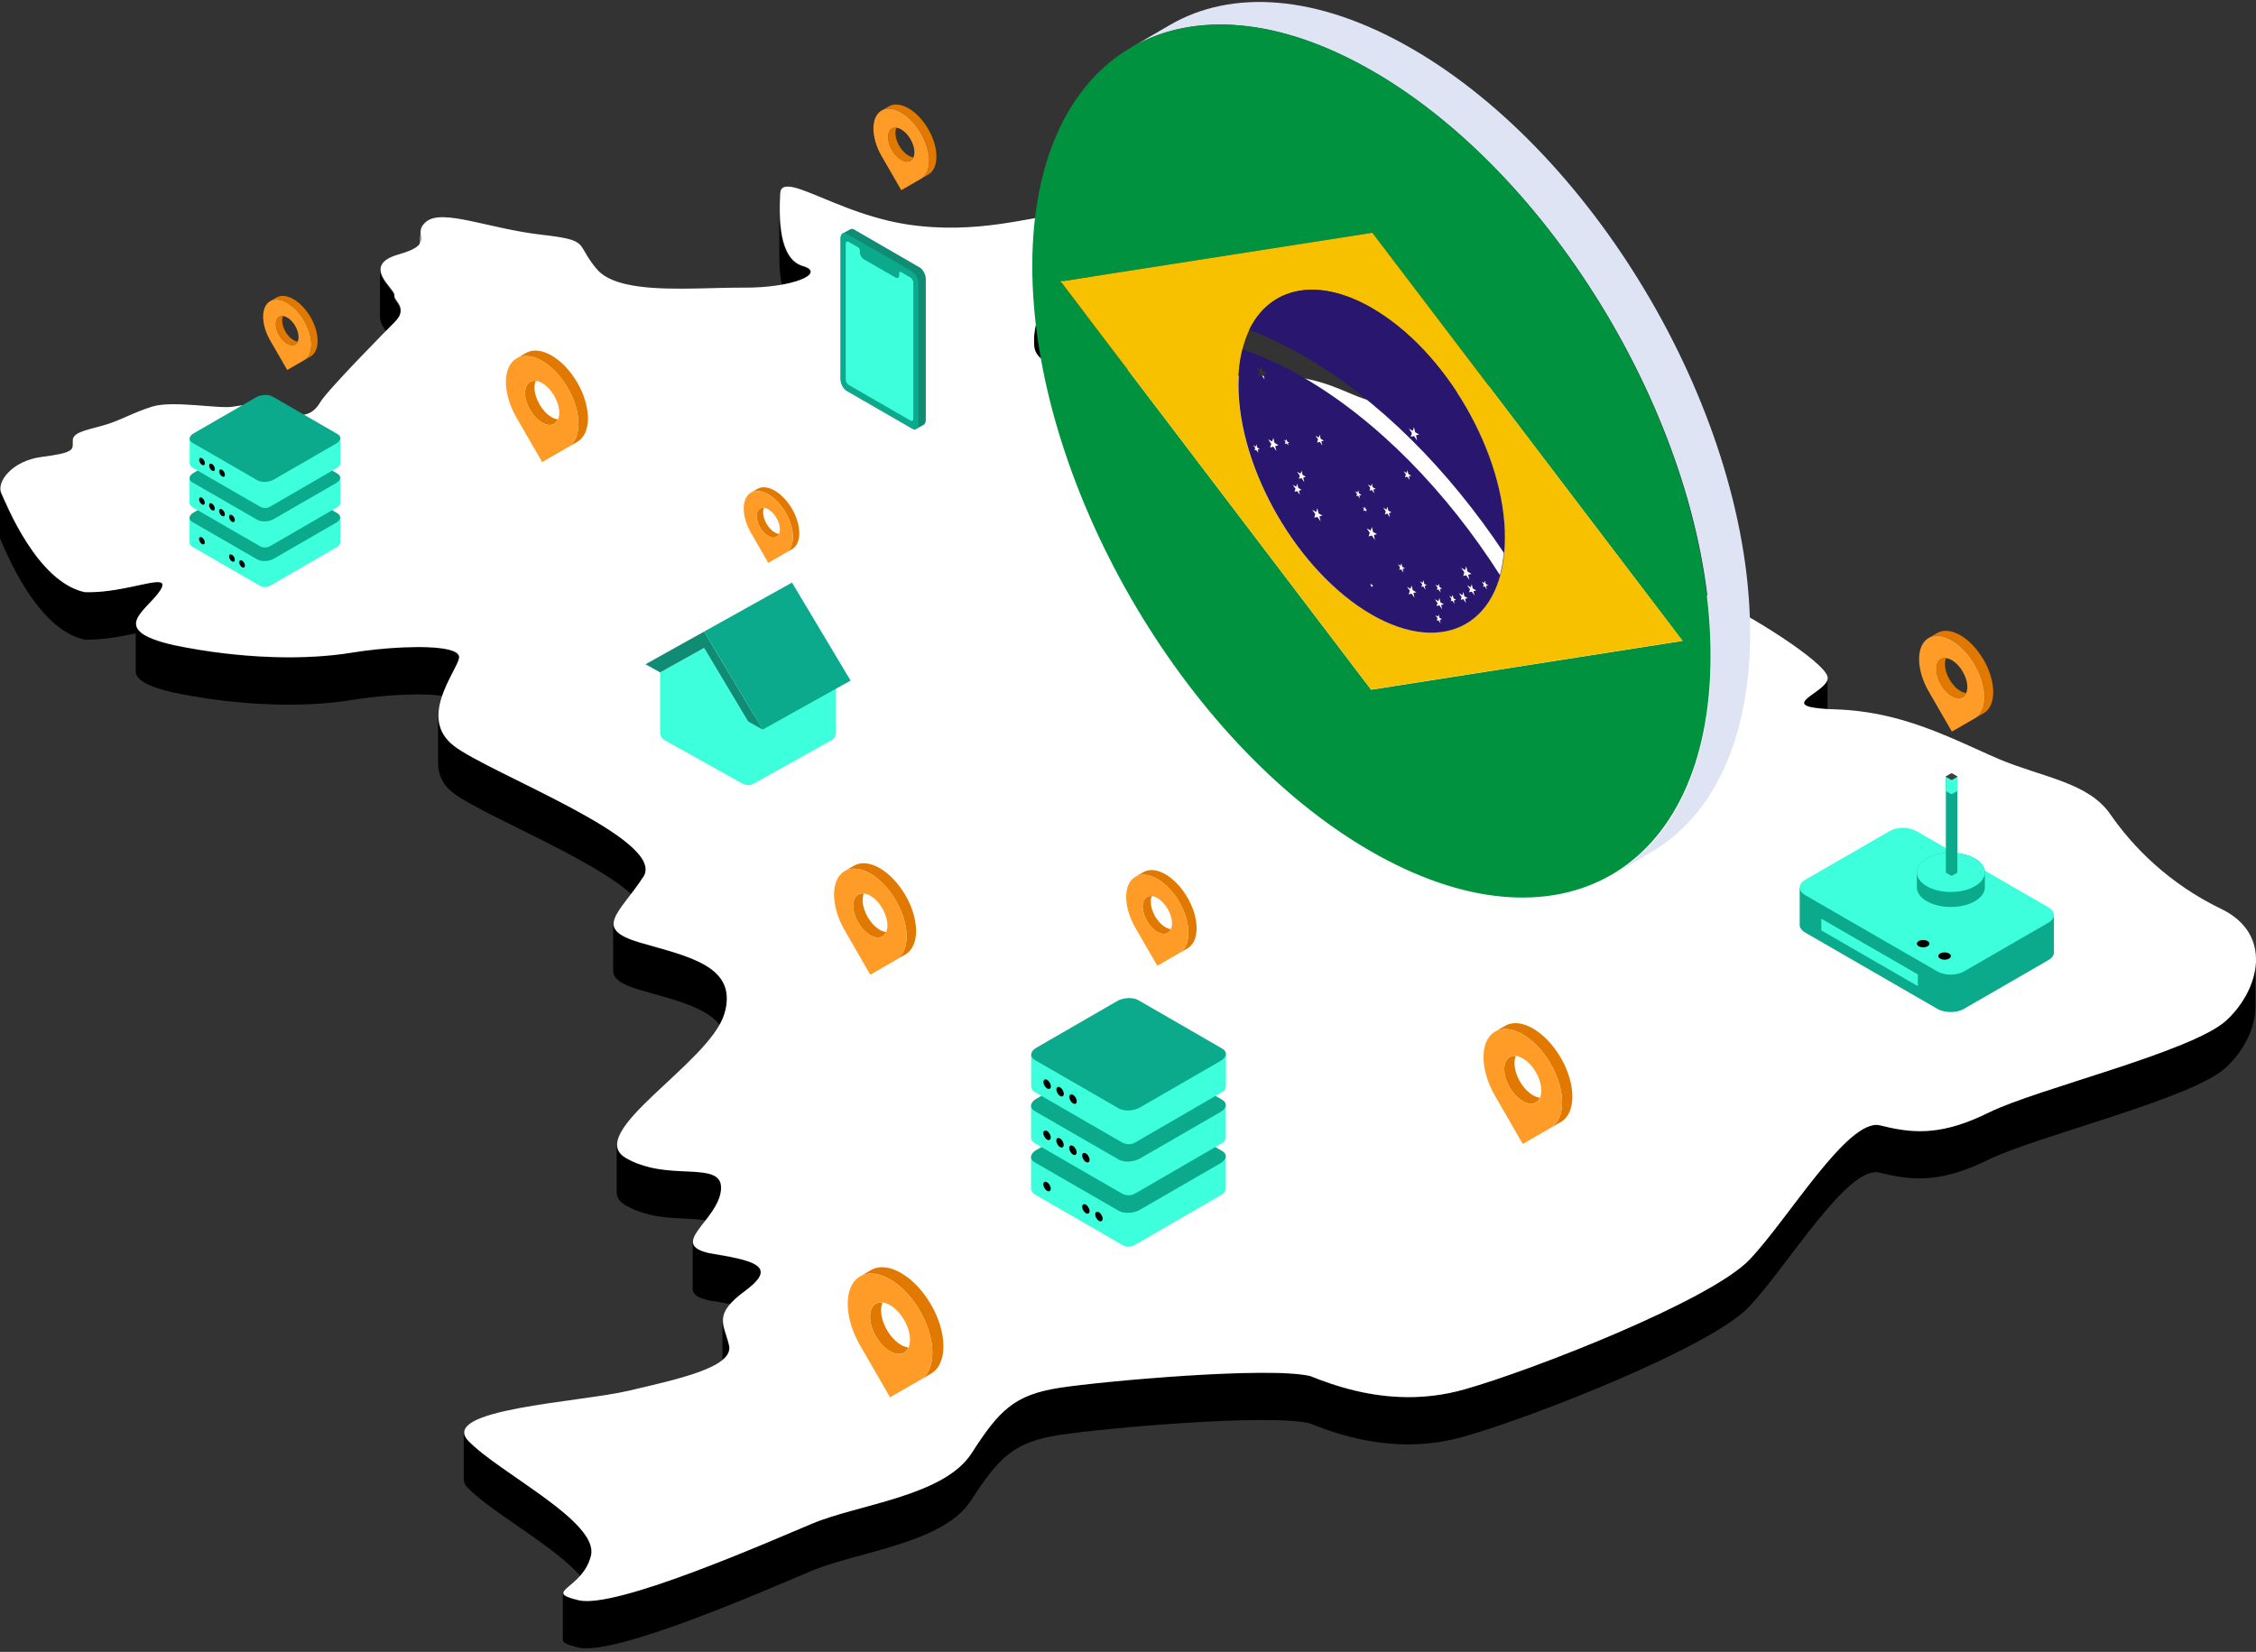<svg width="411" height="301" viewBox="0 0 411 301" fill="none" xmlns="http://www.w3.org/2000/svg">
<rect x="0" y="0" width="411" height="301" fill="#333333" stroke="none"/>
<path d="M76.622 43.632V52.217C76.622 51.829 76.511 51.441 76.511 51.026V42.441C76.511 42.857 76.622 43.245 76.622 43.632Z" fill="#C5F460"/>
<path d="M147.624 49.586V58.17C147.624 57.783 147.153 57.395 146.156 57.118C142.612 56.066 141.975 50.887 141.975 46.651V38.066C141.975 42.303 142.612 47.481 146.184 48.534C147.181 48.81 147.651 49.198 147.651 49.586H147.624Z" fill="black"/>
<path d="M71.777 54.044V53.85C71.777 53.103 69.229 51.081 69.229 49.226V57.81C69.201 59.638 71.666 61.604 71.721 62.407V62.601C71.721 63.349 72.884 64.069 72.884 65.287V56.703C72.912 55.539 71.777 54.792 71.749 54.072L71.777 54.044Z" fill="black"/>
<path d="M199.186 45.238V53.823C199.158 55.456 198.438 56.979 196.776 57.727C192.429 59.721 188.358 64.871 188.358 70.604V62.019C188.386 56.287 192.457 51.136 196.804 49.143C198.438 48.395 199.186 46.872 199.186 45.238Z" fill="black"/>
<path d="M286.691 71.656V80.24C286.691 80.822 286.608 81.459 286.553 82.068C286.22 84.754 284.836 86.582 284.836 88.299V79.714C284.863 77.997 286.248 76.142 286.58 73.484C286.663 72.874 286.691 72.237 286.719 71.656H286.691Z" fill="black"/>
<path d="M13.236 81.016V89.6C13.236 89.434 13.209 89.268 13.181 89.074C13.181 89.019 13.181 88.963 13.181 88.908V80.323C13.181 80.323 13.181 80.434 13.209 80.49C13.209 80.683 13.236 80.85 13.236 81.016Z" fill="#C5F460"/>
<path d="M29.131 106.16C27.498 105.772 21.267 108.043 15.203 107.877C6.563 105.8 1.052 91.76 0.166 89.933C0.055 89.683 0 89.379 0 89.074V97.658C0 97.963 0.028 98.268 0.166 98.517C1.052 100.372 6.618 114.633 15.396 116.544C21.461 116.71 27.47 114.384 29.104 114.744C29.381 114.799 29.519 114.966 29.519 115.215V106.63C29.519 106.381 29.381 106.243 29.104 106.16H29.131Z" fill="black"/>
<path d="M81.579 118.399C77.869 117.541 69.866 118.012 63.968 118.981C55.854 120.31 44.168 120.199 31.596 117.596C26.39 116.406 24.729 115.076 24.729 113.692V122.276C24.701 123.661 26.362 124.99 31.568 126.181C44.14 128.784 55.826 128.894 63.94 127.565C69.838 126.596 77.841 126.125 81.552 126.984C82.826 127.288 83.573 127.731 83.573 128.368V119.784C83.573 119.147 82.826 118.704 81.579 118.399Z" fill="black"/>
<path d="M332.936 123.578V132.162C332.908 133.907 328.616 135.596 328.616 136.676V128.091C328.616 127.011 332.936 125.322 332.936 123.578Z" fill="black"/>
<path d="M117.579 158.441V167.026C117.579 160.131 88.697 149.22 82.577 144.485C80.5 142.879 79.808 140.94 79.808 138.974V130.39C79.808 132.356 80.555 134.294 82.605 135.901C88.697 140.636 117.607 151.519 117.579 158.441Z" fill="black"/>
<path d="M132.366 181.952V190.536C132.366 184.139 124.086 182.588 116.471 180.345C112.982 179.321 111.708 178.241 111.708 176.912V168.327C111.708 169.656 113.01 170.709 116.499 171.761C124.114 174.004 132.366 175.555 132.366 181.952Z" fill="black"/>
<path d="M131.313 216.455V225.04C131.313 223.489 130.372 222.797 128.877 222.437C127.63 222.16 126.024 222.104 124.197 222.021C122.369 221.938 120.375 221.8 118.381 221.329C116.886 220.969 115.363 220.443 113.951 219.612C112.815 218.948 112.345 218.145 112.345 217.175V208.591C112.345 209.56 112.843 210.363 113.979 211.028C115.391 211.859 116.886 212.385 118.409 212.745C120.403 213.215 122.424 213.354 124.224 213.437C126.052 213.52 127.686 213.575 128.904 213.852C130.4 214.212 131.313 214.905 131.313 216.455Z" fill="black"/>
<path d="M134.221 229.304C132.809 228.972 131.092 228.695 129.154 228.362C126.966 227.864 126.191 227.172 126.191 226.286V234.87C126.191 235.756 126.938 236.448 129.126 236.947C131.064 237.251 132.781 237.556 134.194 237.888C136.907 238.525 138.513 239.245 138.513 240.408V231.824C138.541 230.661 136.935 229.913 134.221 229.304Z" fill="black"/>
<path d="M132.809 245.67V254.254C132.809 254.06 132.753 253.894 132.726 253.7C132.283 251.845 131.618 250.516 131.618 249.214V240.63C131.618 241.931 132.283 243.261 132.753 245.116C132.809 245.31 132.836 245.504 132.836 245.67H132.809Z" fill="black"/>
<path d="M107.692 282.693V291.278C107.692 285.158 90.717 276.767 85.29 271.174C84.736 270.62 84.487 270.094 84.487 269.595V261.011C84.487 261.509 84.764 262.008 85.318 262.589C90.717 268.183 107.72 276.574 107.692 282.693Z" fill="black"/>
<path d="M405.543 185.939C399.395 191.644 370.956 198.428 362.233 202.748C354.147 206.763 348.997 206.597 343.708 205.379C343.264 205.268 342.849 205.185 342.406 205.074C336.591 203.717 325.736 222.104 318.674 229.526C311.613 236.975 278.992 249.74 266.67 253.202C259.248 255.306 252.408 254.725 247.064 253.479C243.519 252.676 240.64 251.568 238.646 250.765C231.114 248.965 200.93 251.679 192.955 252.897C184.675 254.199 181.961 256.996 176.921 264.832C171.881 272.669 156.236 274.137 147.873 277.654C139.482 281.17 112.123 293.216 105.339 291.61C103.289 291.112 102.542 290.752 102.542 290.281V298.865C102.542 299.308 103.262 299.696 105.311 300.194C112.095 301.801 139.455 289.755 147.845 286.238C156.208 282.721 171.854 281.253 176.894 273.417C181.961 265.58 184.647 262.783 192.927 261.482C200.902 260.236 231.086 257.549 238.618 259.349C240.612 260.152 243.492 261.26 247.036 262.063C252.381 263.309 259.221 263.891 266.642 261.786C278.965 258.325 311.585 245.559 318.647 238.11C325.68 230.689 336.535 212.329 342.378 213.658C342.821 213.769 343.237 213.88 343.68 213.963C348.969 215.181 354.12 215.32 362.206 211.332C370.956 207.012 399.368 200.228 405.515 194.523C408.7 191.56 410.887 187.407 410.887 183.475V174.89C410.887 178.822 408.727 182.976 405.515 185.939H405.543Z" fill="black"/>
<path d="M194.727 39.285C199.241 40.337 200.986 47.232 196.804 49.143C192.235 51.247 187.971 56.841 188.414 62.961C188.552 65.038 190.408 66.201 193.149 66.81C198.493 68.056 207.189 67.253 212.865 67.17C221.422 67.087 220.951 68.859 230.256 68.472C233.717 68.333 236.486 68.638 238.84 69.192C242.828 70.105 245.652 71.684 248.587 72.708C254.541 74.121 272.347 71.047 278.882 67.585C281.07 66.45 282.703 66.145 283.894 66.422C286.414 67.004 286.996 70.161 286.58 73.456C285.971 78.274 281.984 80.407 288.74 83.923C295.442 87.44 293.642 100.012 299.955 102.449C306.241 104.914 306.38 106.52 312.527 109.233C318.647 111.947 332.188 120.449 332.936 123.273C333.573 125.599 325.764 127.898 329.89 128.839C330.776 129.033 332.216 129.199 334.431 129.254C337.727 129.365 340.828 129.808 343.736 130.473C351.766 132.328 358.385 135.845 364.227 138.337C372.203 141.688 380.455 142.546 384.498 148.417C388.541 154.288 395.159 161.044 404.657 165.613C414.128 170.183 411.746 180.235 405.626 185.911C399.479 191.616 371.04 198.4 362.317 202.72C354.231 206.735 349.08 206.569 343.791 205.351C343.348 205.24 342.933 205.157 342.49 205.046C336.674 203.689 325.819 222.077 318.758 229.498C311.697 236.947 279.076 249.713 266.753 253.174C259.332 255.279 252.492 254.697 247.148 253.451C243.603 252.62 240.723 251.54 238.729 250.737C231.197 248.937 201.013 251.651 193.038 252.87C184.758 254.171 182.045 256.968 177.005 264.805C171.965 272.641 156.319 274.109 147.956 277.626C139.566 281.143 112.207 293.189 105.422 291.582C98.638 289.949 106.17 289.616 107.665 283.441C109.188 277.294 91.022 268.432 85.373 262.589C79.752 256.746 105.505 255.528 114.477 253.423C123.505 251.291 133.834 249.131 132.809 245.061C131.812 240.99 129.901 239.522 135.827 235.147C140.369 231.769 138.957 230.356 134.277 229.276C132.864 228.944 131.148 228.667 129.209 228.335C121.732 226.646 130.677 222.492 131.341 216.926C131.563 215.015 130.621 214.212 128.96 213.824C127.714 213.548 126.108 213.492 124.28 213.409C122.452 213.326 120.459 213.188 118.465 212.717C116.97 212.357 115.446 211.831 114.034 211C106.253 206.459 129.126 193.776 131.923 184.859C134.72 175.942 125.222 174.281 116.554 171.733C107.942 169.186 112.788 166.5 117.219 159.743C121.594 152.986 89.167 140.94 82.66 135.873C76.18 130.805 82.964 122.664 83.629 119.95C83.823 119.202 83.047 118.676 81.635 118.344C77.924 117.486 69.921 117.956 64.023 118.926C55.91 120.255 44.224 120.144 31.652 117.541C19.495 114.744 26.667 111.366 29.132 107.655C29.769 106.686 29.741 106.243 29.187 106.104C27.553 105.717 21.544 108.07 15.48 107.904C6.702 106.021 1.136 91.732 0.25 89.877C-0.692 87.911 2.077 83.979 7.588 83.259C13.126 82.539 13.431 82.068 13.265 80.434C13.071 78.828 15.48 78.44 18.692 77.554C21.904 76.668 23.926 75.284 27.72 74.093C31.486 72.902 39.932 74.564 42.535 74.093C44.501 73.733 46.744 73.539 49.264 74.121C50.039 74.314 50.87 74.564 51.7 74.896C52.31 75.145 52.864 75.339 53.39 75.45C55.827 76.004 57.294 75.09 58.402 73.207C59.759 70.936 71.278 59.306 71.888 58.696C74.546 56.01 71.666 54.903 71.86 53.767C72.026 52.632 65.574 48.34 72.663 46.346C79.697 44.352 74.74 42.801 77.647 40.392C80.555 37.955 89.112 41.666 98.472 42.746C100.659 42.995 102.155 43.217 103.234 43.466C106.724 44.269 105.616 45.377 108.745 49.06C109.88 50.389 111.736 51.247 114.034 51.773C119.96 53.158 128.794 52.383 135.412 52.41C144.606 52.493 150.615 49.724 146.239 48.45C141.864 47.149 141.92 39.562 142.141 35.242C142.197 34.023 143.083 33.802 144.578 34.134C146.239 34.522 148.676 35.602 151.667 36.82C154.63 38.038 158.175 39.368 161.996 40.254C163.076 40.503 164.156 40.724 165.264 40.891C178.029 42.829 187.721 39.423 193.287 39.091C193.814 39.063 194.312 39.091 194.755 39.229L194.727 39.285Z" fill="white"/>
<g clip-path="url(#clip0_1217_4744)">
<path d="M153.56 42.524C153.563 42.523 153.566 42.521 153.569 42.519C153.572 42.518 153.575 42.516 153.578 42.514C153.581 42.513 153.584 42.511 153.587 42.509C153.59 42.508 153.593 42.505 153.596 42.504C153.599 42.502 153.602 42.501 153.605 42.499C153.608 42.498 153.611 42.495 153.614 42.494C153.617 42.492 153.62 42.49 153.623 42.489C153.626 42.487 153.629 42.485 153.632 42.484C153.635 42.482 153.638 42.48 153.641 42.479C153.644 42.477 153.647 42.475 153.65 42.474C153.653 42.472 153.656 42.47 153.659 42.469C153.662 42.467 153.665 42.465 153.668 42.464C153.671 42.462 153.674 42.46 153.677 42.459C153.68 42.457 153.683 42.455 153.686 42.454C153.689 42.452 153.692 42.45 153.695 42.449C153.699 42.447 153.702 42.445 153.705 42.444C153.708 42.442 153.711 42.44 153.714 42.439C153.717 42.437 153.72 42.435 153.723 42.434C153.726 42.432 153.729 42.43 153.732 42.429C153.735 42.427 153.738 42.425 153.741 42.424C153.744 42.422 153.747 42.42 153.75 42.419C153.753 42.417 153.756 42.415 153.759 42.413C153.762 42.412 153.765 42.41 153.768 42.408C153.771 42.407 153.774 42.405 153.777 42.403C153.78 42.402 153.783 42.4 153.786 42.398C153.789 42.397 153.792 42.395 153.795 42.393C153.798 42.392 153.801 42.39 153.804 42.388C153.807 42.387 153.81 42.385 153.813 42.383C153.816 42.382 153.819 42.38 153.822 42.378C153.825 42.377 153.828 42.375 153.831 42.373C153.834 42.372 153.837 42.37 153.84 42.368C153.843 42.367 153.846 42.365 153.849 42.363C153.852 42.362 153.855 42.36 153.858 42.358C153.861 42.357 153.864 42.355 153.867 42.353C153.87 42.352 153.874 42.35 153.877 42.348C153.88 42.347 153.883 42.345 153.886 42.343C153.889 42.342 153.892 42.34 153.895 42.338C153.898 42.337 153.901 42.334 153.904 42.333C153.907 42.331 153.91 42.33 153.913 42.328C153.916 42.327 153.919 42.325 153.922 42.323C153.925 42.322 153.928 42.319 153.931 42.318C153.934 42.316 153.937 42.314 153.94 42.313C153.943 42.311 153.946 42.309 153.949 42.308C153.952 42.306 153.955 42.304 153.958 42.303C153.961 42.301 153.964 42.299 153.967 42.298C153.97 42.296 153.973 42.294 153.976 42.293C153.979 42.291 153.982 42.289 153.985 42.288C153.988 42.286 153.991 42.284 153.994 42.283C153.997 42.281 154 42.279 154.003 42.278C154.006 42.276 154.009 42.274 154.012 42.273C154.015 42.271 154.018 42.269 154.021 42.268C154.024 42.266 154.027 42.264 154.03 42.263C154.033 42.261 154.036 42.259 154.039 42.258C154.042 42.256 154.046 42.254 154.049 42.253C154.052 42.251 154.055 42.249 154.058 42.248C154.061 42.246 154.064 42.244 154.067 42.242C154.07 42.241 154.073 42.239 154.076 42.237C154.079 42.236 154.082 42.234 154.085 42.232C154.088 42.231 154.091 42.229 154.094 42.227C154.097 42.226 154.1 42.224 154.103 42.222C154.106 42.221 154.109 42.219 154.112 42.217C154.115 42.216 154.118 42.214 154.121 42.212C154.124 42.211 154.127 42.209 154.13 42.207C154.133 42.206 154.136 42.204 154.139 42.202C154.142 42.201 154.145 42.199 154.148 42.197C154.151 42.196 154.154 42.194 154.157 42.192C154.16 42.191 154.163 42.189 154.166 42.187C154.169 42.186 154.172 42.184 154.175 42.182C154.178 42.181 154.181 42.179 154.184 42.177C154.187 42.176 154.19 42.174 154.193 42.172C154.196 42.171 154.199 42.169 154.202 42.167C154.205 42.166 154.208 42.163 154.211 42.162C154.214 42.16 154.218 42.158 154.221 42.157C154.224 42.156 154.227 42.154 154.23 42.152C154.233 42.151 154.236 42.148 154.239 42.147C154.242 42.145 154.245 42.143 154.248 42.142C154.251 42.14 154.254 42.138 154.257 42.137C154.26 42.135 154.263 42.133 154.266 42.132C154.269 42.13 154.272 42.128 154.275 42.127C154.278 42.125 154.281 42.123 154.284 42.122C154.287 42.12 154.29 42.118 154.293 42.117C154.296 42.115 154.299 42.113 154.302 42.112C154.305 42.11 154.308 42.108 154.311 42.107C154.314 42.105 154.317 42.103 154.32 42.102C154.323 42.1 154.326 42.098 154.329 42.097C154.332 42.095 154.335 42.093 154.338 42.092C154.341 42.09 154.344 42.088 154.347 42.087C154.35 42.085 154.353 42.083 154.356 42.082C154.359 42.08 154.362 42.078 154.365 42.077C154.368 42.075 154.371 42.073 154.374 42.072C154.377 42.07 154.38 42.068 154.383 42.066C154.386 42.065 154.39 42.063 154.393 42.062C154.396 42.06 154.399 42.058 154.402 42.056C154.405 42.055 154.408 42.053 154.411 42.051C154.414 42.05 154.417 42.048 154.42 42.046C154.423 42.045 154.426 42.043 154.429 42.041C154.432 42.04 154.435 42.038 154.438 42.036C154.441 42.035 154.444 42.033 154.447 42.031C154.45 42.03 154.453 42.028 154.456 42.026C154.459 42.025 154.462 42.023 154.465 42.021C154.468 42.02 154.471 42.018 154.474 42.016C154.477 42.015 154.48 42.013 154.483 42.011C154.486 42.01 154.489 42.008 154.492 42.006C154.495 42.005 154.498 42.003 154.501 42.001C154.504 42 154.507 41.998 154.51 41.996C154.513 41.995 154.516 41.993 154.519 41.991C154.522 41.989 154.525 41.987 154.528 41.986C154.531 41.984 154.534 41.983 154.537 41.981C154.54 41.98 154.543 41.977 154.546 41.976C154.549 41.974 154.552 41.972 154.555 41.971C154.558 41.969 154.561 41.967 154.565 41.966C154.568 41.964 154.571 41.962 154.574 41.961C154.577 41.959 154.58 41.957 154.583 41.956C154.586 41.954 154.589 41.952 154.592 41.951C154.595 41.949 154.598 41.947 154.601 41.946C154.604 41.944 154.607 41.942 154.61 41.941C154.613 41.939 154.616 41.937 154.619 41.936C154.622 41.934 154.625 41.932 154.628 41.931C154.631 41.929 154.634 41.927 154.637 41.926C154.64 41.924 154.643 41.922 154.646 41.921C154.649 41.919 154.652 41.917 154.655 41.916C154.658 41.914 154.661 41.912 154.664 41.911C154.667 41.909 154.67 41.907 154.673 41.906C154.676 41.904 154.679 41.902 154.682 41.901C154.685 41.899 154.688 41.897 154.691 41.895C154.694 41.894 154.697 41.892 154.7 41.891C154.703 41.889 154.706 41.887 154.709 41.885C154.712 41.884 154.715 41.882 154.718 41.88C154.721 41.879 154.724 41.877 154.727 41.875C154.73 41.874 154.733 41.872 154.737 41.87C154.74 41.869 154.743 41.867 154.746 41.865C154.749 41.864 154.752 41.862 154.755 41.86C154.758 41.859 154.761 41.857 154.764 41.855C154.767 41.854 154.77 41.852 154.773 41.85C154.776 41.849 154.779 41.847 154.782 41.845C154.785 41.844 154.788 41.842 154.791 41.84C154.794 41.839 154.797 41.837 154.8 41.835C154.803 41.834 154.806 41.832 154.809 41.83C154.812 41.829 154.815 41.827 154.818 41.825C154.821 41.824 154.824 41.822 154.827 41.82C154.83 41.819 154.833 41.816 154.836 41.815C154.839 41.813 154.842 41.812 154.845 41.81C154.848 41.809 154.851 41.806 154.854 41.805C154.857 41.803 154.86 41.801 154.863 41.8C154.866 41.798 154.869 41.796 154.872 41.795C154.875 41.793 154.878 41.791 154.881 41.79C154.884 41.788 154.887 41.786 154.89 41.785C154.893 41.783 154.896 41.781 154.899 41.78C154.902 41.778 154.905 41.776 154.909 41.775C154.912 41.773 154.915 41.771 154.918 41.77C155.109 41.666 155.356 41.68 155.626 41.835L167.557 48.737C168.167 49.089 168.661 50.034 168.661 50.847V76.505C168.661 76.965 168.503 77.283 168.256 77.411C168.253 77.413 168.25 77.415 168.247 77.416C168.244 77.418 168.241 77.42 168.238 77.421C168.235 77.423 168.232 77.425 168.229 77.426C168.226 77.428 168.223 77.43 168.22 77.431C168.217 77.433 168.214 77.435 168.211 77.436C168.208 77.438 168.205 77.44 168.202 77.441C168.199 77.443 168.196 77.445 168.193 77.446C168.19 77.448 168.187 77.45 168.184 77.451C168.181 77.453 168.178 77.455 168.175 77.456C168.172 77.458 168.169 77.46 168.166 77.461C168.163 77.463 168.16 77.465 168.157 77.466C168.154 77.468 168.151 77.47 168.148 77.472C168.145 77.473 168.142 77.475 168.139 77.477C168.136 77.478 168.133 77.48 168.13 77.481C168.127 77.483 168.124 77.485 168.121 77.487C168.117 77.488 168.114 77.49 168.111 77.492C168.108 77.493 168.105 77.495 168.102 77.497C168.099 77.498 168.096 77.5 168.093 77.502C168.09 77.503 168.087 77.505 168.084 77.507C168.081 77.508 168.078 77.51 168.075 77.512C168.072 77.513 168.069 77.515 168.066 77.517C168.063 77.518 168.06 77.52 168.057 77.522C168.054 77.523 168.051 77.525 168.048 77.527C168.045 77.528 168.042 77.53 168.039 77.532C168.036 77.533 168.033 77.535 168.03 77.537C168.027 77.538 168.024 77.54 168.021 77.542C168.018 77.543 168.015 77.545 168.012 77.547C168.009 77.548 168.006 77.55 168.003 77.552C168 77.553 167.997 77.555 167.994 77.557C167.991 77.558 167.988 77.561 167.985 77.562C167.982 77.564 167.979 77.566 167.976 77.567C167.973 77.569 167.97 77.571 167.967 77.572C167.964 77.574 167.961 77.576 167.958 77.577C167.955 77.579 167.952 77.581 167.949 77.582C167.945 77.584 167.942 77.586 167.939 77.587C167.936 77.589 167.933 77.591 167.93 77.592C167.927 77.594 167.924 77.596 167.921 77.597C167.918 77.599 167.915 77.601 167.912 77.602C167.909 77.604 167.906 77.606 167.903 77.607C167.9 77.609 167.897 77.611 167.894 77.612C167.891 77.614 167.888 77.616 167.885 77.617C167.882 77.619 167.879 77.621 167.876 77.622C167.873 77.624 167.87 77.626 167.867 77.627C167.864 77.629 167.861 77.631 167.858 77.632C167.855 77.634 167.852 77.636 167.849 77.637C167.846 77.639 167.843 77.641 167.84 77.642C167.837 77.644 167.834 77.646 167.831 77.647C167.828 77.649 167.825 77.651 167.822 77.653C167.819 77.654 167.816 77.656 167.813 77.658C167.81 77.659 167.807 77.661 167.804 77.663C167.801 77.664 167.798 77.666 167.795 77.668C167.792 77.669 167.789 77.671 167.786 77.673C167.783 77.674 167.78 77.676 167.777 77.678C167.773 77.679 167.77 77.681 167.767 77.683C167.764 77.684 167.761 77.686 167.758 77.688C167.755 77.689 167.752 77.691 167.749 77.693C167.746 77.694 167.743 77.696 167.74 77.698C167.737 77.699 167.734 77.701 167.731 77.703C167.728 77.704 167.725 77.706 167.722 77.708C167.719 77.709 167.716 77.711 167.713 77.713C167.71 77.714 167.707 77.716 167.704 77.718C167.701 77.719 167.698 77.721 167.695 77.723C167.692 77.724 167.689 77.727 167.686 77.728C167.683 77.73 167.68 77.731 167.677 77.733C167.674 77.734 167.671 77.737 167.668 77.738C167.665 77.74 167.662 77.742 167.659 77.743C167.656 77.745 167.653 77.747 167.65 77.748C167.647 77.75 167.644 77.752 167.641 77.753C167.638 77.755 167.635 77.757 167.632 77.758C167.629 77.76 167.626 77.762 167.623 77.763C167.62 77.765 167.617 77.767 167.614 77.768C167.611 77.77 167.608 77.772 167.605 77.773C167.601 77.775 167.598 77.777 167.595 77.778C167.592 77.78 167.589 77.782 167.586 77.783C167.583 77.785 167.58 77.787 167.577 77.788C167.574 77.79 167.571 77.792 167.568 77.793C167.565 77.795 167.562 77.797 167.559 77.798C167.556 77.8 167.553 77.802 167.55 77.803C167.547 77.805 167.544 77.807 167.541 77.808C167.538 77.81 167.535 77.812 167.532 77.814C167.529 77.815 167.526 77.817 167.523 77.819C167.52 77.82 167.517 77.822 167.514 77.823C167.511 77.825 167.508 77.827 167.505 77.829C167.502 77.83 167.499 77.832 167.496 77.834C167.493 77.835 167.49 77.837 167.487 77.839C167.484 77.84 167.481 77.842 167.478 77.844C167.475 77.845 167.472 77.847 167.469 77.849C167.466 77.85 167.463 77.852 167.46 77.854C167.457 77.855 167.454 77.857 167.451 77.859C167.448 77.86 167.445 77.862 167.442 77.864C167.439 77.865 167.436 77.867 167.433 77.869C167.43 77.87 167.426 77.872 167.423 77.874C167.42 77.875 167.417 77.877 167.414 77.879C167.411 77.88 167.408 77.882 167.405 77.884C167.402 77.885 167.399 77.887 167.396 77.889C167.393 77.89 167.39 77.892 167.387 77.894C167.384 77.895 167.381 77.897 167.378 77.899C167.375 77.9 167.372 77.903 167.369 77.904C167.366 77.906 167.363 77.907 167.36 77.909C167.357 77.91 167.354 77.912 167.351 77.914C167.348 77.916 167.345 77.918 167.342 77.919C167.339 77.921 167.336 77.923 167.333 77.924C167.33 77.926 167.327 77.928 167.324 77.929C167.321 77.931 167.318 77.933 167.315 77.934C167.312 77.936 167.309 77.938 167.306 77.939C167.303 77.941 167.3 77.943 167.297 77.944C167.294 77.946 167.291 77.948 167.288 77.949C167.285 77.951 167.282 77.953 167.279 77.954C167.276 77.956 167.273 77.958 167.27 77.959C167.267 77.961 167.264 77.963 167.261 77.964C167.258 77.966 167.254 77.968 167.251 77.969C167.248 77.971 167.245 77.973 167.242 77.974C167.239 77.976 167.236 77.978 167.233 77.979C167.23 77.981 167.227 77.983 167.224 77.984C167.221 77.986 167.218 77.988 167.215 77.99C167.212 77.991 167.209 77.993 167.206 77.995C167.203 77.996 167.2 77.998 167.197 77.999C167.194 78.001 167.191 78.003 167.188 78.005C167.185 78.006 167.182 78.008 167.179 78.01C167.176 78.011 167.173 78.013 167.17 78.015C167.167 78.016 167.164 78.018 167.161 78.02C167.158 78.021 167.155 78.023 167.152 78.025C167.149 78.026 167.146 78.028 167.143 78.03C167.14 78.031 167.137 78.033 167.134 78.035C167.131 78.036 167.128 78.038 167.125 78.04C167.122 78.041 167.119 78.043 167.116 78.045C167.113 78.046 167.11 78.048 167.107 78.05C167.104 78.051 167.101 78.053 167.098 78.055C167.095 78.056 167.092 78.058 167.089 78.06C167.086 78.061 167.082 78.063 167.079 78.065C167.076 78.066 167.073 78.068 167.07 78.07C167.067 78.072 167.064 78.073 167.061 78.075C167.058 78.076 167.055 78.079 167.052 78.08C167.049 78.082 167.046 78.084 167.043 78.085C167.04 78.087 167.037 78.089 167.034 78.09C167.031 78.092 167.028 78.094 167.025 78.095C167.022 78.097 167.019 78.099 167.016 78.1C167.013 78.102 167.01 78.104 167.007 78.105C167.004 78.107 167.001 78.109 166.998 78.11C166.995 78.112 166.992 78.114 166.989 78.115C166.986 78.117 166.983 78.119 166.98 78.12C166.977 78.122 166.974 78.124 166.971 78.125C166.968 78.127 166.965 78.129 166.962 78.13C166.959 78.132 166.956 78.134 166.953 78.135C166.95 78.137 166.947 78.139 166.944 78.14C166.941 78.142 166.938 78.144 166.935 78.145C166.932 78.147 166.929 78.149 166.926 78.15C166.923 78.152 166.92 78.154 166.917 78.155C166.914 78.157 166.91 78.159 166.907 78.16C166.904 78.162 166.901 78.164 166.898 78.165C166.707 78.269 166.46 78.255 166.19 78.1L154.24 71.201C153.63 70.849 153.135 69.904 153.135 69.091V43.429C153.135 42.97 153.293 42.651 153.54 42.524L153.56 42.524Z" fill="#108C75"/>
<path d="M154.258 71.198L166.209 78.097C166.819 78.449 167.313 78.076 167.313 77.262V51.604C167.313 50.791 166.819 49.846 166.209 49.494L154.258 42.595C153.648 42.242 153.154 42.616 153.154 43.429V69.088C153.154 69.901 153.648 70.846 154.258 71.198Z" fill="#0BAA8D"/>
<path d="M154.076 44.376V69.204C154.076 69.546 154.317 69.962 154.615 70.133L165.852 76.621C166.15 76.793 166.391 76.656 166.391 76.314V51.487C166.391 51.148 166.15 50.732 165.852 50.56L164.124 49.562C163.959 49.467 163.826 49.543 163.826 49.731V50.116C163.826 50.587 163.493 50.776 163.082 50.539L157.385 47.251C156.974 47.013 156.641 46.439 156.641 45.968V45.583C156.641 45.395 156.508 45.165 156.343 45.07L154.615 44.072C154.317 43.9 154.076 44.037 154.076 44.377V44.376Z" fill="#3DFFDC"/>
</g>
<path d="M163.125 24.215C163.125 23.848 163.187 23.535 163.299 23.28C162.421 23.184 161.801 23.817 161.801 24.979C161.801 26.506 162.872 28.363 164.197 29.127C165.201 29.706 166.06 29.487 166.416 28.678C166.139 28.647 165.836 28.544 165.519 28.363C164.197 27.599 163.125 25.742 163.125 24.215Z" fill="#E17900"/>
<path d="M169.108 23.526C167.125 20.094 163.912 18.235 161.929 19.38L160.607 20.144C162.59 18.998 165.805 20.855 167.788 24.289C169.769 27.721 169.769 31.43 167.793 32.575L169.112 31.814C171.096 30.668 171.096 26.957 169.112 23.523L169.108 23.526Z" fill="#E17900"/>
<path d="M167.786 32.58L164.196 34.651L160.607 28.434C158.624 25 158.624 21.289 160.607 20.143C162.59 18.998 165.805 20.855 167.788 24.289C169.769 27.723 169.771 31.434 167.788 32.58H167.786ZM166.59 27.744C166.59 26.217 165.519 24.358 164.196 23.594C162.874 22.831 161.8 23.449 161.8 24.979C161.8 26.508 162.872 28.363 164.196 29.126C165.519 29.89 166.59 29.269 166.59 27.744Z" fill="#FF9C28"/>
<g clip-path="url(#clip1_1217_4744)">
<path d="M136.281 131.45L128.275 118.058L120.268 122.522V133.5C120.268 134.072 120.578 134.6 121.078 134.878L135.256 142.784C135.893 143.139 136.669 143.139 137.306 142.784L144.288 138.891L149.625 135.915L151.484 134.878C151.984 134.6 152.294 134.072 152.294 133.499V122.522L136.281 131.451V131.45Z" fill="#3DFFDC"/>
<path d="M120.268 122.522L117.599 121.035L128.274 115.082L138.95 132.939L136.281 131.45L128.274 118.058L120.268 122.522Z" fill="#108C75"/>
<path d="M144.287 106.153L128.274 115.082L138.949 132.938L154.962 124.01L144.287 106.153Z" fill="#0BAA8D"/>
</g>
<path d="M139.025 93.353C139.025 93.028 139.08 92.752 139.179 92.527C138.404 92.443 137.856 93.001 137.856 94.026C137.856 95.374 138.802 97.012 139.971 97.686C140.857 98.198 141.615 98.004 141.929 97.29C141.685 97.263 141.417 97.172 141.137 97.012C139.971 96.338 139.025 94.7 139.025 93.353Z" fill="#E17900"/>
<path d="M144.304 92.743C142.554 89.716 139.72 88.075 137.97 89.086L136.803 89.76C138.553 88.749 141.39 90.387 143.14 93.417C144.887 96.445 144.887 99.718 143.144 100.728L144.308 100.057C146.058 99.046 146.058 95.772 144.308 92.741L144.304 92.743Z" fill="#E17900"/>
<path d="M143.137 100.732L139.97 102.56L136.803 97.074C135.054 94.044 135.054 90.77 136.803 89.759C138.553 88.748 141.39 90.386 143.14 93.417C144.887 96.447 144.889 99.721 143.14 100.732H143.137ZM142.082 96.466C142.082 95.118 141.137 93.478 139.97 92.804C138.804 92.13 137.856 92.675 137.856 94.025C137.856 95.375 138.802 97.011 139.97 97.685C141.137 98.359 142.082 97.811 142.082 96.466Z" fill="#FF9C28"/>
<path fill-rule="evenodd" clip-rule="evenodd" d="M187.836 210.818V216.55C187.836 216.985 188.068 217.385 188.444 217.603C190.999 219.078 200.901 224.794 204.382 226.804C205.135 227.24 206.064 227.239 206.817 226.802C210.289 224.789 220.161 219.066 222.708 217.589C223.084 217.372 223.314 216.971 223.314 216.537V210.685" fill="#3DFFDC"/>
<path fill-rule="evenodd" clip-rule="evenodd" d="M203.499 201.057C204.645 200.396 206.381 200.324 207.373 200.897L222.644 209.714C223.635 210.287 223.511 211.289 222.365 211.95L207.65 220.447C206.504 221.108 204.769 221.18 203.777 220.607L188.505 211.79C187.513 211.217 187.637 210.215 188.783 209.554L203.499 201.057Z" fill="#0BAA8D"/>
<path fill-rule="evenodd" clip-rule="evenodd" d="M207.259 223.784C207.259 223.355 207.52 222.855 207.842 222.669L221.499 214.784C221.821 214.598 222.082 214.796 222.082 215.225C222.082 215.654 221.821 216.154 221.499 216.34L207.842 224.224C207.52 224.41 207.259 224.213 207.259 223.783" fill="#3DFFDC"/>
<path fill-rule="evenodd" clip-rule="evenodd" d="M202.543 222.227C202.171 222.012 201.869 222.186 201.869 222.616C201.869 223.045 202.171 223.568 202.543 223.783C202.915 223.998 203.217 223.822 203.217 223.394C203.217 222.965 202.915 222.441 202.543 222.227Z" fill="#3DFFDC"/>
<path fill-rule="evenodd" clip-rule="evenodd" d="M197.826 219.505C197.454 219.29 197.152 219.464 197.152 219.894C197.152 220.323 197.454 220.846 197.826 221.061C198.198 221.275 198.5 221.101 198.5 220.672C198.5 220.242 198.198 219.719 197.826 219.505Z" fill="black"/>
<path fill-rule="evenodd" clip-rule="evenodd" d="M195.467 218.144C195.095 217.929 194.793 218.104 194.793 218.533C194.793 218.962 195.095 219.485 195.467 219.7C195.839 219.915 196.141 219.74 196.141 219.311C196.141 218.882 195.838 218.359 195.467 218.144Z" fill="#3DFFDC"/>
<path fill-rule="evenodd" clip-rule="evenodd" d="M193.109 216.782C192.737 216.567 192.435 216.741 192.435 217.171C192.435 217.6 192.737 218.123 193.109 218.338C193.481 218.552 193.783 218.378 193.783 217.949C193.783 217.519 193.481 216.996 193.109 216.782Z" fill="#3DFFDC"/>
<path fill-rule="evenodd" clip-rule="evenodd" d="M190.75 215.419C190.378 215.204 190.077 215.379 190.077 215.808C190.077 216.237 190.378 216.76 190.75 216.975C191.122 217.19 191.424 217.015 191.424 216.586C191.424 216.157 191.122 215.634 190.75 215.419Z" fill="black"/>
<path fill-rule="evenodd" clip-rule="evenodd" d="M187.836 201.482V207.214C187.836 207.649 188.068 208.05 188.444 208.267C190.999 209.743 200.901 215.459 204.382 217.469C205.135 217.904 206.064 217.903 206.817 217.466C210.289 215.453 220.161 209.73 222.708 208.254C223.084 208.036 223.314 207.635 223.314 207.201V201.349" fill="#3DFFDC"/>
<path fill-rule="evenodd" clip-rule="evenodd" d="M203.499 191.721C204.645 191.06 206.381 190.988 207.373 191.561L222.644 200.377C223.635 200.95 223.511 201.952 222.365 202.613L207.65 211.11C206.504 211.771 204.769 211.843 203.777 211.27L188.505 202.453C187.513 201.88 187.637 200.878 188.783 200.216L203.499 191.72V191.721Z" fill="#0BAA8D"/>
<path fill-rule="evenodd" clip-rule="evenodd" d="M207.259 214.446C207.259 214.017 207.52 213.517 207.842 213.331L221.499 205.447C221.821 205.261 222.082 205.459 222.082 205.888C222.082 206.318 221.821 206.817 221.499 207.003L207.842 214.887C207.52 215.073 207.259 214.876 207.259 214.446Z" fill="#3DFFDC"/>
<path fill-rule="evenodd" clip-rule="evenodd" d="M202.543 212.891C202.171 212.676 201.869 212.851 201.869 213.28C201.869 213.709 202.171 214.232 202.543 214.447C202.915 214.662 203.217 214.486 203.217 214.058C203.217 213.63 202.915 213.106 202.543 212.891Z" fill="#3DFFDC"/>
<path fill-rule="evenodd" clip-rule="evenodd" d="M197.826 210.168C197.454 209.953 197.152 210.127 197.152 210.557C197.152 210.986 197.454 211.509 197.826 211.724C198.198 211.938 198.5 211.764 198.5 211.335C198.5 210.905 198.198 210.382 197.826 210.168Z" fill="black"/>
<path fill-rule="evenodd" clip-rule="evenodd" d="M195.467 208.807C195.095 208.592 194.793 208.766 194.793 209.196C194.793 209.625 195.095 210.148 195.467 210.363C195.839 210.577 196.141 210.403 196.141 209.974C196.141 209.544 195.838 209.021 195.467 208.807Z" fill="black"/>
<path fill-rule="evenodd" clip-rule="evenodd" d="M193.109 207.445C192.737 207.231 192.435 207.405 192.435 207.834C192.435 208.264 192.737 208.787 193.109 209.002C193.481 209.216 193.783 209.042 193.783 208.612C193.783 208.183 193.481 207.66 193.109 207.445Z" fill="black"/>
<path fill-rule="evenodd" clip-rule="evenodd" d="M190.75 206.083C190.378 205.869 190.077 206.043 190.077 206.472C190.077 206.902 190.378 207.425 190.75 207.639C191.122 207.854 191.424 207.68 191.424 207.25C191.424 206.821 191.122 206.298 190.75 206.083Z" fill="black"/>
<path fill-rule="evenodd" clip-rule="evenodd" d="M187.857 192.171V197.903C187.857 198.338 188.089 198.739 188.465 198.957C191.022 200.432 200.922 206.149 204.403 208.159C205.156 208.594 206.085 208.594 206.838 208.157C210.311 206.143 220.182 200.42 222.73 198.943C223.105 198.726 223.335 198.325 223.335 197.892V192.04" fill="#3DFFDC"/>
<path fill-rule="evenodd" clip-rule="evenodd" d="M203.522 182.41C204.667 181.749 206.402 181.678 207.394 182.25L222.666 191.067C223.657 191.64 223.533 192.642 222.387 193.303L207.671 201.8C206.526 202.462 204.791 202.533 203.799 201.96L188.527 193.143C187.535 192.57 187.66 191.568 188.805 190.907L203.522 182.41Z" fill="#0BAA8D"/>
<path fill-rule="evenodd" clip-rule="evenodd" d="M207.281 205.137C207.281 204.708 207.542 204.208 207.864 204.022L221.521 196.138C221.843 195.952 222.104 196.15 222.104 196.579C222.104 197.008 221.843 197.508 221.521 197.694L207.864 205.578C207.542 205.764 207.281 205.566 207.281 205.137Z" fill="#3DFFDC"/>
<path fill-rule="evenodd" clip-rule="evenodd" d="M202.565 203.582C202.193 203.367 201.891 203.54 201.891 203.971C201.891 204.401 202.194 204.923 202.565 205.138C202.937 205.352 203.239 205.178 203.239 204.749C203.239 204.319 202.937 203.796 202.565 203.582Z" fill="#3DFFDC"/>
<path fill-rule="evenodd" clip-rule="evenodd" d="M200.206 202.22C199.834 202.005 199.532 202.178 199.532 202.609C199.532 203.039 199.834 203.561 200.206 203.776C200.578 203.99 200.88 203.816 200.88 203.387C200.88 202.957 200.578 202.434 200.206 202.22Z" fill="#3DFFDC"/>
<path fill-rule="evenodd" clip-rule="evenodd" d="M200.206 211.556C199.834 211.341 199.532 211.515 199.532 211.945C199.532 212.374 199.834 212.897 200.206 213.112C200.578 213.326 200.88 213.152 200.88 212.723C200.88 212.293 200.578 211.77 200.206 211.556Z" fill="#3DFFDC"/>
<path fill-rule="evenodd" clip-rule="evenodd" d="M200.206 220.893C199.834 220.678 199.532 220.853 199.532 221.282C199.532 221.711 199.834 222.234 200.206 222.449C200.578 222.664 200.88 222.489 200.88 222.06C200.88 221.631 200.578 221.108 200.206 220.893Z" fill="black"/>
<path fill-rule="evenodd" clip-rule="evenodd" d="M197.848 200.858C197.476 200.643 197.175 200.817 197.175 201.247C197.175 201.676 197.476 202.199 197.848 202.414C198.22 202.628 198.522 202.454 198.522 202.025C198.522 201.595 198.22 201.072 197.848 200.858Z" fill="#3DFFDC"/>
<path fill-rule="evenodd" clip-rule="evenodd" d="M195.49 199.497C195.118 199.282 194.816 199.456 194.816 199.886C194.816 200.315 195.118 200.838 195.49 201.053C195.862 201.267 196.164 201.092 196.164 200.664C196.164 200.235 195.862 199.711 195.49 199.497Z" fill="black"/>
<path fill-rule="evenodd" clip-rule="evenodd" d="M193.131 198.136C192.759 197.921 192.457 198.095 192.457 198.525C192.457 198.954 192.759 199.477 193.131 199.692C193.503 199.906 193.805 199.732 193.805 199.303C193.805 198.873 193.503 198.35 193.131 198.136Z" fill="black"/>
<path fill-rule="evenodd" clip-rule="evenodd" d="M190.773 196.774C190.401 196.559 190.099 196.733 190.099 197.163C190.099 197.592 190.401 198.115 190.773 198.33C191.145 198.544 191.447 198.37 191.447 197.941C191.447 197.511 191.144 196.988 190.773 196.774Z" fill="black"/>
<path d="M209.642 164.315C209.642 163.904 209.712 163.555 209.837 163.269C208.856 163.163 208.162 163.87 208.162 165.168C208.162 166.876 209.36 168.951 210.84 169.804C211.963 170.452 212.923 170.207 213.321 169.303C213.011 169.268 212.672 169.153 212.318 168.951C210.84 168.097 209.642 166.022 209.642 164.315Z" fill="#E17900"/>
<path d="M216.329 163.544C214.113 159.708 210.523 157.631 208.306 158.911L206.829 159.764C209.045 158.484 212.638 160.559 214.854 164.397C217.068 168.233 217.068 172.378 214.86 173.658L216.335 172.807C218.551 171.527 218.551 167.379 216.335 163.541L216.329 163.544Z" fill="#E17900"/>
<path d="M214.852 173.663L210.84 175.978L206.829 169.03C204.612 165.192 204.612 161.044 206.829 159.764C209.045 158.484 212.638 160.559 214.855 164.397C217.068 168.235 217.071 172.383 214.855 173.663H214.852ZM213.516 168.259C213.516 166.552 212.318 164.474 210.84 163.621C209.363 162.767 208.162 163.458 208.162 165.168C208.162 166.878 209.36 168.95 210.84 169.804C212.318 170.657 213.516 169.964 213.516 168.259Z" fill="#FF9C28"/>
<path d="M327.87 161.707V168.528C327.87 169.034 328.202 169.54 328.869 169.925L352.954 183.83C354.284 184.599 356.463 184.599 357.793 183.83L373.191 174.94C373.857 174.557 374.189 174.049 374.189 173.543V166.723L327.87 161.707Z" fill="#0BAA8D"/>
<path d="M328.869 163.105C328.202 162.72 327.87 162.214 327.87 161.708C327.87 161.202 328.202 160.694 328.869 160.31L344.266 151.421C345.597 150.652 347.775 150.652 349.106 151.421L373.191 165.326C373.857 165.709 374.189 166.217 374.189 166.723C374.189 167.229 373.857 167.736 373.191 168.12L357.793 177.01C356.463 177.779 354.284 177.779 352.954 177.01L328.869 163.105Z" fill="#3DFFDC"/>
<path d="M349.215 158.954V161.687C349.215 162.602 349.819 163.518 351.029 164.216C352.239 164.913 353.824 165.262 355.408 165.262C356.993 165.262 358.579 164.913 359.787 164.216C360.997 163.518 361.602 162.602 361.602 161.687V158.954C361.602 158.039 360.997 157.123 359.787 156.425C358.578 155.728 356.993 155.379 355.408 155.379C353.824 155.379 352.238 155.728 351.029 156.425C349.819 157.123 349.215 158.039 349.215 158.954Z" fill="#0BAA8D"/>
<path d="M351.029 156.425C352.239 155.728 353.824 155.379 355.408 155.379C356.993 155.379 358.579 155.728 359.787 156.425C360.997 157.123 361.602 158.039 361.602 158.954C361.602 159.87 360.997 160.785 359.787 161.483C358.578 162.181 356.993 162.53 355.408 162.53C353.824 162.53 352.238 162.181 351.029 161.483C349.819 160.785 349.215 159.87 349.215 158.954C349.215 158.039 349.819 157.123 351.029 156.425Z" fill="#3DFFDC"/>
<path d="M353.456 173.736C353.903 173.478 354.628 173.478 355.076 173.736C355.523 173.994 355.523 174.413 355.076 174.671C354.628 174.929 353.903 174.929 353.456 174.671C353.009 174.413 353.009 173.994 353.456 173.736Z" fill="black"/>
<path d="M349.55 171.481C349.997 171.223 350.722 171.223 351.169 171.481C351.616 171.739 351.616 172.158 351.169 172.416C350.722 172.675 349.997 172.675 349.55 172.416C349.103 172.158 349.103 171.739 349.55 171.481Z" fill="black"/>
<path d="M331.808 167.399L349.397 177.555V179.688L331.808 169.532V167.399Z" fill="#3DFFDC"/>
<path d="M354.499 141.504V158.967C354.499 158.995 354.517 159.023 354.555 159.044L355.41 159.538C355.484 159.58 355.605 159.58 355.679 159.538L356.534 159.044C356.57 159.023 356.59 158.994 356.59 158.967V142.109L354.499 141.506V141.504Z" fill="#0BAA8D"/>
<path d="M354.499 141.504V144.092C354.499 144.121 354.517 144.148 354.555 144.169L355.41 144.663C355.484 144.705 355.605 144.705 355.679 144.663L356.534 144.169C356.57 144.148 356.59 144.119 356.59 144.092V141.504H354.499Z" fill="#3DFFDC"/>
<path d="M354.553 141.583C354.517 141.562 354.498 141.533 354.498 141.506C354.498 141.477 354.516 141.45 354.553 141.429L355.408 140.935C355.482 140.893 355.603 140.893 355.677 140.935L356.532 141.429C356.569 141.45 356.588 141.479 356.588 141.506C356.588 141.533 356.57 141.562 356.532 141.583L355.677 142.077C355.603 142.119 355.482 142.119 355.408 142.077L354.553 141.583Z" fill="#41413F"/>
<path d="M354.334 121.028C354.334 120.595 354.407 120.228 354.539 119.927C353.505 119.815 352.775 120.559 352.775 121.926C352.775 123.723 354.036 125.907 355.594 126.806C356.776 127.488 357.787 127.23 358.205 126.278C357.88 126.242 357.523 126.121 357.15 125.907C355.594 125.009 354.334 122.825 354.334 121.028Z" fill="#E17900"/>
<path d="M361.372 120.217C359.039 116.179 355.26 113.992 352.927 115.34L351.371 116.238C353.705 114.89 357.486 117.075 359.82 121.115C362.15 125.152 362.15 129.515 359.825 130.863L361.378 129.967C363.711 128.62 363.711 124.254 361.378 120.214L361.372 120.217Z" fill="#E17900"/>
<path d="M359.817 130.868L355.594 133.305L351.372 125.991C349.038 121.951 349.038 117.585 351.372 116.237C353.705 114.89 357.487 117.074 359.82 121.114C362.15 125.154 362.153 129.52 359.82 130.868H359.817ZM358.41 125.18C358.41 123.383 357.15 121.196 355.594 120.297C354.039 119.399 352.775 120.126 352.775 121.926C352.775 123.725 354.036 125.907 355.594 126.805C357.15 127.704 358.41 126.974 358.41 125.18Z" fill="#FF9C28"/>
<path d="M160.519 238.757C160.519 238.198 160.613 237.723 160.783 237.336C159.449 237.191 158.507 238.151 158.507 239.916C158.507 242.236 160.134 245.056 162.146 246.216C163.672 247.097 164.977 246.763 165.517 245.535C165.097 245.488 164.636 245.332 164.154 245.056C162.146 243.896 160.519 241.076 160.519 238.757Z" fill="#E17900"/>
<path d="M169.606 237.709C166.594 232.497 161.716 229.673 158.703 231.413L156.695 232.573C159.707 230.833 164.59 233.653 167.602 238.869C170.61 244.081 170.61 249.714 167.609 251.454L169.614 250.298C172.626 248.558 172.626 242.921 169.614 237.706L169.606 237.709Z" fill="#E17900"/>
<path d="M167.599 251.46L162.147 254.607L156.696 245.164C153.683 239.948 153.683 234.312 156.696 232.572C159.708 230.832 164.59 233.652 167.602 238.868C170.611 244.084 170.614 249.721 167.602 251.46H167.599ZM165.783 244.117C165.783 241.797 164.155 238.973 162.147 237.814C160.139 236.654 158.508 237.592 158.508 239.916C158.508 242.239 160.135 245.056 162.147 246.216C164.155 247.375 165.783 246.433 165.783 244.117Z" fill="#FF9C28"/>
<path fill-rule="evenodd" clip-rule="evenodd" d="M34.532 94.362V98.797C34.532 99.133 34.712 99.443 35.003 99.612C36.979 100.753 44.639 105.175 47.332 106.73C47.915 107.067 48.633 107.066 49.216 106.728C51.902 105.171 59.539 100.743 61.51 99.601C61.8 99.432 61.978 99.122 61.978 98.787V94.26" fill="#3DFFDC"/>
<path fill-rule="evenodd" clip-rule="evenodd" d="M46.65 86.811C47.536 86.3 48.879 86.244 49.646 86.687L61.459 93.509C62.227 93.952 62.13 94.727 61.244 95.239L49.86 101.811C48.974 102.323 47.631 102.379 46.864 101.936L35.05 95.114C34.282 94.671 34.379 93.896 35.265 93.384L46.65 86.811Z" fill="#0BAA8D"/>
<path fill-rule="evenodd" clip-rule="evenodd" d="M49.557 104.393C49.557 104.061 49.76 103.675 50.009 103.531L60.574 97.431C60.823 97.287 61.025 97.44 61.025 97.772C61.025 98.104 60.823 98.491 60.574 98.634L50.009 104.734C49.76 104.878 49.557 104.725 49.557 104.393" fill="#3DFFDC"/>
<path fill-rule="evenodd" clip-rule="evenodd" d="M45.909 103.188C45.622 103.022 45.388 103.157 45.388 103.489C45.388 103.822 45.622 104.226 45.909 104.392C46.197 104.558 46.431 104.423 46.431 104.091C46.431 103.76 46.197 103.355 45.909 103.188Z" fill="#3DFFDC"/>
<path fill-rule="evenodd" clip-rule="evenodd" d="M42.261 101.083C41.973 100.916 41.739 101.051 41.739 101.383C41.739 101.716 41.973 102.12 42.261 102.286C42.548 102.452 42.782 102.317 42.782 101.985C42.782 101.653 42.548 101.249 42.261 101.083Z" fill="black"/>
<path fill-rule="evenodd" clip-rule="evenodd" d="M40.435 100.03C40.148 99.864 39.914 99.999 39.914 100.331C39.914 100.663 40.148 101.068 40.435 101.234C40.723 101.4 40.957 101.265 40.957 100.933C40.957 100.601 40.722 100.196 40.435 100.03Z" fill="#3DFFDC"/>
<path fill-rule="evenodd" clip-rule="evenodd" d="M38.611 98.976C38.324 98.81 38.09 98.945 38.09 99.277C38.09 99.609 38.324 100.014 38.611 100.18C38.899 100.346 39.133 100.211 39.133 99.879C39.133 99.547 38.899 99.142 38.611 98.976Z" fill="#3DFFDC"/>
<path fill-rule="evenodd" clip-rule="evenodd" d="M36.787 97.922C36.499 97.756 36.266 97.891 36.266 98.223C36.266 98.555 36.499 98.96 36.787 99.126C37.075 99.292 37.308 99.157 37.308 98.825C37.308 98.493 37.075 98.088 36.787 97.922Z" fill="black"/>
<path fill-rule="evenodd" clip-rule="evenodd" d="M34.532 87.14V91.575C34.532 91.911 34.712 92.221 35.003 92.389C36.979 93.531 44.639 97.953 47.332 99.507C47.915 99.844 48.633 99.844 49.216 99.506C51.902 97.948 59.539 93.521 61.51 92.379C61.8 92.21 61.978 91.9 61.978 91.565V87.037" fill="#3DFFDC"/>
<path fill-rule="evenodd" clip-rule="evenodd" d="M46.65 79.589C47.536 79.078 48.879 79.022 49.646 79.465L61.459 86.285C62.227 86.729 62.13 87.504 61.244 88.015L49.86 94.588C48.974 95.1 47.631 95.156 46.864 94.712L35.05 87.891C34.282 87.448 34.379 86.673 35.265 86.161L46.65 79.588V79.589Z" fill="#0BAA8D"/>
<path fill-rule="evenodd" clip-rule="evenodd" d="M49.557 97.169C49.557 96.837 49.76 96.451 50.009 96.307L60.574 90.208C60.823 90.064 61.025 90.217 61.025 90.549C61.025 90.881 60.823 91.268 60.574 91.412L50.009 97.511C49.76 97.655 49.557 97.502 49.557 97.169Z" fill="#3DFFDC"/>
<path fill-rule="evenodd" clip-rule="evenodd" d="M45.909 95.966C45.622 95.8 45.388 95.935 45.388 96.267C45.388 96.599 45.622 97.004 45.909 97.17C46.197 97.336 46.431 97.2 46.431 96.869C46.431 96.538 46.197 96.132 45.909 95.966Z" fill="#3DFFDC"/>
<path fill-rule="evenodd" clip-rule="evenodd" d="M42.261 93.859C41.973 93.693 41.739 93.828 41.739 94.16C41.739 94.493 41.973 94.897 42.261 95.063C42.548 95.229 42.782 95.094 42.782 94.762C42.782 94.43 42.548 94.026 42.261 93.859Z" fill="black"/>
<path fill-rule="evenodd" clip-rule="evenodd" d="M40.435 92.807C40.148 92.641 39.914 92.775 39.914 93.108C39.914 93.44 40.148 93.844 40.435 94.01C40.723 94.177 40.957 94.042 40.957 93.709C40.957 93.377 40.722 92.973 40.435 92.807Z" fill="black"/>
<path fill-rule="evenodd" clip-rule="evenodd" d="M38.611 91.754C38.324 91.588 38.09 91.722 38.09 92.055C38.09 92.387 38.324 92.791 38.611 92.957C38.899 93.123 39.133 92.989 39.133 92.656C39.133 92.324 38.899 91.92 38.611 91.754Z" fill="black"/>
<path fill-rule="evenodd" clip-rule="evenodd" d="M36.787 90.7C36.499 90.534 36.266 90.668 36.266 91.001C36.266 91.333 36.499 91.737 36.787 91.903C37.075 92.07 37.308 91.935 37.308 91.603C37.308 91.27 37.075 90.866 36.787 90.7Z" fill="black"/>
<path fill-rule="evenodd" clip-rule="evenodd" d="M34.549 79.938V84.372C34.549 84.708 34.728 85.018 35.019 85.187C36.996 86.328 44.656 90.751 47.348 92.305C47.931 92.642 48.65 92.642 49.232 92.304C51.919 90.746 59.555 86.319 61.526 85.176C61.816 85.008 61.995 84.698 61.995 84.363V79.836" fill="#3DFFDC"/>
<path fill-rule="evenodd" clip-rule="evenodd" d="M46.667 72.386C47.553 71.875 48.895 71.82 49.662 72.262L61.477 79.083C62.244 79.526 62.148 80.302 61.261 80.813L49.877 87.386C48.991 87.898 47.648 87.953 46.881 87.51L35.067 80.689C34.3 80.246 34.396 79.47 35.282 78.959L46.667 72.386Z" fill="#0BAA8D"/>
<path fill-rule="evenodd" clip-rule="evenodd" d="M49.575 89.968C49.575 89.636 49.777 89.249 50.026 89.105L60.591 83.006C60.84 82.862 61.042 83.015 61.042 83.347C61.042 83.679 60.84 84.066 60.591 84.21L50.026 90.309C49.777 90.453 49.575 90.3 49.575 89.968Z" fill="#3DFFDC"/>
<path fill-rule="evenodd" clip-rule="evenodd" d="M45.927 88.764C45.639 88.598 45.405 88.732 45.405 89.065C45.405 89.398 45.64 89.802 45.927 89.968C46.215 90.134 46.448 89.999 46.448 89.667C46.448 89.335 46.215 88.93 45.927 88.764Z" fill="#3DFFDC"/>
<path fill-rule="evenodd" clip-rule="evenodd" d="M44.102 87.711C43.814 87.545 43.58 87.679 43.58 88.012C43.58 88.345 43.814 88.749 44.102 88.915C44.389 89.081 44.623 88.946 44.623 88.614C44.623 88.282 44.389 87.877 44.102 87.711Z" fill="#3DFFDC"/>
<path fill-rule="evenodd" clip-rule="evenodd" d="M44.102 94.933C43.814 94.767 43.58 94.902 43.58 95.234C43.58 95.566 43.814 95.971 44.102 96.137C44.389 96.303 44.623 96.168 44.623 95.836C44.623 95.504 44.389 95.099 44.102 94.933Z" fill="#3DFFDC"/>
<path fill-rule="evenodd" clip-rule="evenodd" d="M44.102 102.157C43.814 101.991 43.58 102.125 43.58 102.458C43.58 102.79 43.814 103.194 44.102 103.36C44.389 103.527 44.623 103.392 44.623 103.059C44.623 102.727 44.389 102.323 44.102 102.157Z" fill="black"/>
<path fill-rule="evenodd" clip-rule="evenodd" d="M42.278 86.657C41.99 86.491 41.757 86.626 41.757 86.958C41.757 87.29 41.99 87.695 42.278 87.861C42.566 88.027 42.799 87.892 42.799 87.56C42.799 87.228 42.566 86.823 42.278 86.657Z" fill="#3DFFDC"/>
<path fill-rule="evenodd" clip-rule="evenodd" d="M40.453 85.604C40.166 85.438 39.932 85.573 39.932 85.905C39.932 86.237 40.166 86.642 40.453 86.808C40.741 86.974 40.975 86.838 40.975 86.507C40.975 86.176 40.741 85.77 40.453 85.604Z" fill="black"/>
<path fill-rule="evenodd" clip-rule="evenodd" d="M38.628 84.551C38.341 84.385 38.107 84.52 38.107 84.852C38.107 85.185 38.341 85.589 38.628 85.755C38.916 85.921 39.15 85.786 39.15 85.454C39.15 85.122 38.916 84.718 38.628 84.551Z" fill="black"/>
<path fill-rule="evenodd" clip-rule="evenodd" d="M36.804 83.498C36.516 83.332 36.283 83.467 36.283 83.799C36.283 84.131 36.516 84.535 36.804 84.701C37.092 84.868 37.325 84.733 37.325 84.401C37.325 84.068 37.091 83.664 36.804 83.498Z" fill="black"/>
<path d="M51.402 58.388C51.402 58.07 51.456 57.8 51.553 57.579C50.793 57.496 50.257 58.043 50.257 59.048C50.257 60.369 51.183 61.974 52.329 62.634C53.197 63.136 53.94 62.946 54.248 62.246C54.008 62.22 53.746 62.131 53.472 61.974C52.329 61.314 51.402 59.709 51.402 58.388Z" fill="#E17900"/>
<path d="M56.575 57.791C54.86 54.824 52.083 53.217 50.368 54.207L49.225 54.868C50.939 53.877 53.719 55.483 55.434 58.452C57.146 61.419 57.146 64.625 55.438 65.616L56.579 64.958C58.293 63.967 58.293 60.759 56.579 57.789L56.575 57.791Z" fill="#E17900"/>
<path d="M55.432 65.62L52.328 67.411L49.225 62.036C47.51 59.066 47.51 55.858 49.225 54.867C50.94 53.877 53.719 55.482 55.434 58.452C57.146 61.421 57.148 64.629 55.434 65.62H55.432ZM54.398 61.439C54.398 60.119 53.471 58.511 52.328 57.851C51.185 57.191 50.257 57.725 50.257 59.048C50.257 60.371 51.183 61.974 52.328 62.634C53.471 63.294 54.398 62.758 54.398 61.439Z" fill="#FF9C28"/>
<path d="M275.912 193.726C275.912 193.208 275.999 192.767 276.157 192.407C274.919 192.272 274.043 193.164 274.043 194.803C274.043 196.958 275.555 199.576 277.423 200.653C278.84 201.471 280.051 201.162 280.553 200.021C280.163 199.977 279.735 199.832 279.287 199.576C277.423 198.499 275.912 195.881 275.912 193.726Z" fill="#E17900"/>
<path d="M284.35 192.754C281.553 187.913 277.023 185.291 274.226 186.907L272.361 187.984C275.158 186.369 279.692 188.987 282.489 193.831C285.282 198.671 285.282 203.901 282.496 205.517L284.357 204.443C287.154 202.827 287.154 197.594 284.357 192.75L284.35 192.754Z" fill="#E17900"/>
<path d="M282.486 205.523L277.423 208.445L272.361 199.677C269.564 194.833 269.564 189.599 272.361 187.984C275.158 186.368 279.692 188.987 282.489 193.83C285.283 198.674 285.286 203.907 282.489 205.523H282.486ZM280.799 198.704C280.799 196.55 279.288 193.928 277.423 192.851C275.559 191.774 274.044 192.645 274.044 194.803C274.044 196.96 275.555 199.576 277.423 200.653C279.288 201.73 280.799 200.855 280.799 198.704Z" fill="#FF9C28"/>
<path d="M97.377 70.613C97.377 70.135 97.458 69.728 97.604 69.395C96.46 69.271 95.653 70.095 95.653 71.608C95.653 73.596 97.048 76.013 98.772 77.007C100.08 77.763 101.198 77.477 101.661 76.423C101.301 76.383 100.906 76.249 100.493 76.013C98.772 75.019 97.377 72.602 97.377 70.613Z" fill="#E17900"/>
<path d="M105.167 69.715C102.585 65.248 98.403 62.827 95.821 64.319L94.1 65.313C96.681 63.822 100.867 66.239 103.448 70.71C106.027 75.177 106.027 80.005 103.455 81.497L105.173 80.506C107.755 79.014 107.755 74.183 105.173 69.712L105.167 69.715Z" fill="#E17900"/>
<path d="M103.445 81.503L98.773 84.199L94.1 76.106C91.518 71.635 91.518 66.804 94.1 65.312C96.682 63.821 100.867 66.238 103.449 70.709C106.027 75.18 106.03 80.011 103.449 81.503H103.445ZM101.889 75.208C101.889 73.22 100.494 70.799 98.773 69.805C97.051 68.811 95.653 69.615 95.653 71.607C95.653 73.599 97.048 76.013 98.773 77.007C100.494 78.001 101.889 77.193 101.889 75.208Z" fill="#FF9C28"/>
<path d="M157.159 164.023C157.159 163.544 157.239 163.137 157.385 162.805C156.242 162.68 155.434 163.504 155.434 165.017C155.434 167.005 156.829 169.422 158.554 170.417C159.862 171.172 160.98 170.886 161.443 169.833C161.083 169.792 160.688 169.659 160.275 169.422C158.554 168.428 157.159 166.011 157.159 164.023Z" fill="#E17900"/>
<path d="M164.948 163.125C162.366 158.657 158.184 156.236 155.603 157.728L153.881 158.722C156.463 157.231 160.648 159.648 163.23 164.119C165.809 168.586 165.809 173.415 163.236 174.906L164.954 173.915C167.536 172.424 167.536 167.592 164.954 163.121L164.948 163.125Z" fill="#E17900"/>
<path d="M163.227 174.912L158.554 177.609L153.882 169.515C151.3 165.044 151.3 160.213 153.882 158.722C156.463 157.23 160.648 159.648 163.23 164.118C165.809 168.589 165.812 173.421 163.23 174.912H163.227ZM161.671 168.617C161.671 166.629 160.276 164.209 158.554 163.214C156.833 162.22 155.435 163.025 155.435 165.016C155.435 167.008 156.83 169.422 158.554 170.416C160.276 171.41 161.671 170.603 161.671 168.617Z" fill="#FF9C28"/>
<path d="M257.192 8.845C239.996 -1.084 224.429 -1.993 213.184 4.522L206.073 8.657C217.318 2.111 232.886 3.05 250.082 12.98C284.224 32.713 311.851 80.512 311.726 119.759C311.663 139.242 304.897 153.056 293.778 159.508L300.794 155.279C311.882 148.827 318.773 135.108 318.836 115.625C318.961 76.377 291.334 28.578 257.192 8.845Z" fill="#DFE4F4"/>
<path d="M249.77 125.648L193.232 51.288L249.989 42.423L306.527 116.784L249.77 125.679M250.083 12.948C215.941 -6.785 188.158 9.064 188.064 48.281C187.97 87.497 215.534 135.358 249.645 155.06C283.755 174.794 311.539 158.944 311.633 119.697C311.758 80.48 284.194 32.65 250.052 12.917" fill="#00923E"/>
<path d="M227.593 60.089C231.351 52.321 239.934 50.348 249.957 56.142C263.363 63.879 274.17 82.642 274.138 98.052C274.107 113.463 263.207 119.665 249.801 111.929C236.394 104.192 225.557 85.398 225.588 69.987C225.588 67.669 225.839 65.539 226.34 63.629C226.684 62.376 227.091 61.123 227.624 60.058M249.989 42.423L193.231 51.288L249.769 125.648L306.526 116.752L249.989 42.392" fill="#F8C100"/>
<path d="M249.675 106.854L249.769 106.666L249.581 106.384L249.832 106.541L249.895 106.322L249.957 106.604L250.177 106.729L250.02 106.792L250.083 107.042L249.926 106.823H249.738M261.735 113.119L261.891 112.649L261.484 112.085L261.954 112.367L262.111 111.96L262.236 112.555L262.706 112.837L262.299 112.931L262.455 113.589L262.048 113.025L261.641 113.119M256.66 108.232L256.848 107.637L256.316 106.917L256.974 107.293L257.162 106.666L257.381 107.543L258.039 107.919L257.506 108.045L257.694 108.89L257.162 108.17L256.66 108.295M261.703 110.456L261.891 109.893L261.39 109.172L262.048 109.548L262.236 108.953L262.424 109.767L263.05 110.112L262.549 110.237L262.737 111.02L262.236 110.3L261.703 110.425M258.947 106.98L259.104 106.478L258.665 105.915L259.166 106.196L259.323 105.695L259.479 106.384L259.949 106.666L259.542 106.76L259.699 107.449L259.292 106.854L258.853 106.98M264.272 109.579L264.429 109.141L264.021 108.546L264.491 108.828L264.648 108.389L264.804 109.016L265.274 109.297L264.867 109.423L264.992 110.018L264.585 109.454L264.209 109.579M254.906 103.847L255.063 103.377L254.656 102.814L255.157 103.095L255.314 102.626L255.47 103.283L255.971 103.565L255.533 103.659L255.689 104.317L255.251 103.753L254.844 103.847M261.735 107.512L261.891 107.074L261.484 106.51L261.954 106.792L262.111 106.353L262.267 106.98L262.706 107.23L262.33 107.355L262.455 107.951L262.048 107.387L261.672 107.512M239.433 94.325L239.621 93.667L239.057 92.884L239.777 93.291L239.997 92.602L240.216 93.542L240.936 93.949L240.373 94.075L240.592 94.983L239.997 94.2L239.433 94.325ZM266.089 109.36L266.277 108.796L265.775 108.076L266.433 108.452L266.59 107.857L266.778 108.64L267.404 108.984L266.903 109.109L267.091 109.893L266.59 109.172L266.089 109.297M249.331 97.739L249.55 97.082L248.986 96.267L249.707 96.674L249.926 96.016L250.145 96.925L250.866 97.332L250.302 97.489L250.49 98.397L249.926 97.583L249.331 97.739ZM235.831 89.595L236.019 89.063L235.517 88.342L236.144 88.687L236.332 88.123L236.52 88.906L237.115 89.251L236.645 89.407L236.802 90.159L236.332 89.501L235.831 89.595ZM267.623 107.951L267.811 107.387L267.279 106.635L267.937 107.011L268.125 106.447L268.313 107.23L268.939 107.575L268.438 107.731L268.626 108.514L268.125 107.794L267.623 107.919M270.161 106.948L270.317 106.51L269.941 105.977L270.38 106.228L270.536 105.821L270.662 106.384L271.132 106.666L270.724 106.76L270.881 107.387L270.474 106.823L270.098 106.948M266.558 104.975L266.778 104.286L266.183 103.44L266.903 103.879L267.122 103.189L267.342 104.129L268.062 104.568L267.467 104.724L267.686 105.664L267.091 104.818L266.496 104.975M236.614 87.246L236.802 86.682L236.301 85.962L236.927 86.306L237.115 85.774L237.303 86.526L237.898 86.87L237.428 87.027L237.616 87.841L237.115 87.121L236.614 87.246ZM228.532 82.046L228.689 81.639L228.282 81.107L228.752 81.389L228.908 80.95L229.034 81.545L229.504 81.827L229.128 81.921L229.253 82.516L228.846 81.984L228.439 82.046M248.391 93.041L248.485 92.759L248.235 92.414L248.548 92.602L248.673 92.32L248.767 92.728L249.08 92.916L248.83 92.978L248.955 93.354L248.704 93.01L248.454 93.072M247.076 90.441L247.232 90.034L246.856 89.501L247.295 89.752L247.452 89.313L247.577 89.909L248.047 90.191L247.639 90.284L247.765 90.848L247.389 90.316L247.013 90.441M252.275 93.73L252.463 93.198L251.993 92.508L252.588 92.853L252.745 92.32L252.933 93.041L253.497 93.354L253.058 93.511L253.215 94.262L252.745 93.573L252.275 93.73ZM231.383 81.545L231.602 80.888L231.038 80.042L231.759 80.449L231.978 79.791L232.197 80.7L232.918 81.107L232.323 81.295L232.542 82.203L231.978 81.389L231.383 81.545ZM234.077 80.888L234.202 80.574L233.92 80.136L234.265 80.324L234.39 80.01L234.515 80.48L234.891 80.7L234.609 80.794L234.734 81.232L234.421 80.794L234.139 80.888M249.487 89.439L249.644 88.906L249.206 88.28L249.769 88.593L249.926 88.092L250.083 88.781L250.646 89.094L250.208 89.188L250.365 89.909L249.926 89.282L249.487 89.407M239.965 80.606L240.122 80.042L239.652 79.384L240.247 79.729L240.435 79.196L240.592 79.948L241.187 80.292L240.717 80.418L240.905 81.169L240.435 80.512L239.965 80.637M255.971 86.933L256.128 86.463L255.721 85.868L256.253 86.181L256.41 85.68L256.566 86.369L257.099 86.682L256.66 86.808L256.817 87.465L256.379 86.87L255.971 86.964M229.253 68.421L229.441 67.763L228.877 66.949L229.597 67.356L229.817 66.698L230.036 67.607L230.756 68.045L230.161 68.202L230.381 69.11L229.785 68.296L229.222 68.452M257.005 79.603L257.224 78.914L256.66 78.1L257.381 78.507L257.6 77.849L257.819 78.758L258.54 79.165L257.976 79.321L258.164 80.261L257.6 79.447L257.005 79.603ZM249.957 56.142C239.965 50.348 231.352 52.352 227.593 60.089C230.067 61.029 232.636 62.188 235.204 63.566C235.893 63.942 236.582 64.318 237.303 64.725C251.148 72.712 263.927 85.617 273.982 100.746C273.825 102.187 273.606 103.503 273.262 104.787C263.583 89.627 251.022 76.628 237.334 68.703C236.676 68.327 236.019 67.951 235.361 67.607C232.291 65.947 229.284 64.662 226.371 63.66C225.901 65.571 225.651 67.669 225.619 70.019C225.588 85.429 236.426 104.192 249.832 111.96C263.238 119.697 274.107 113.495 274.17 98.084C274.233 82.673 263.395 63.911 249.989 56.174" fill="#28166F"/>
<defs>
<clipPath id="clip0_1217_4744">
<rect width="15.507" height="36.525" fill="white" transform="matrix(-1 0 0 1 168.662 41.706)"/>
</clipPath>
<clipPath id="clip1_1217_4744">
<rect width="37.364" height="37.201" fill="white" transform="translate(117.599 106.154)"/>
</clipPath>
</defs>
</svg>
